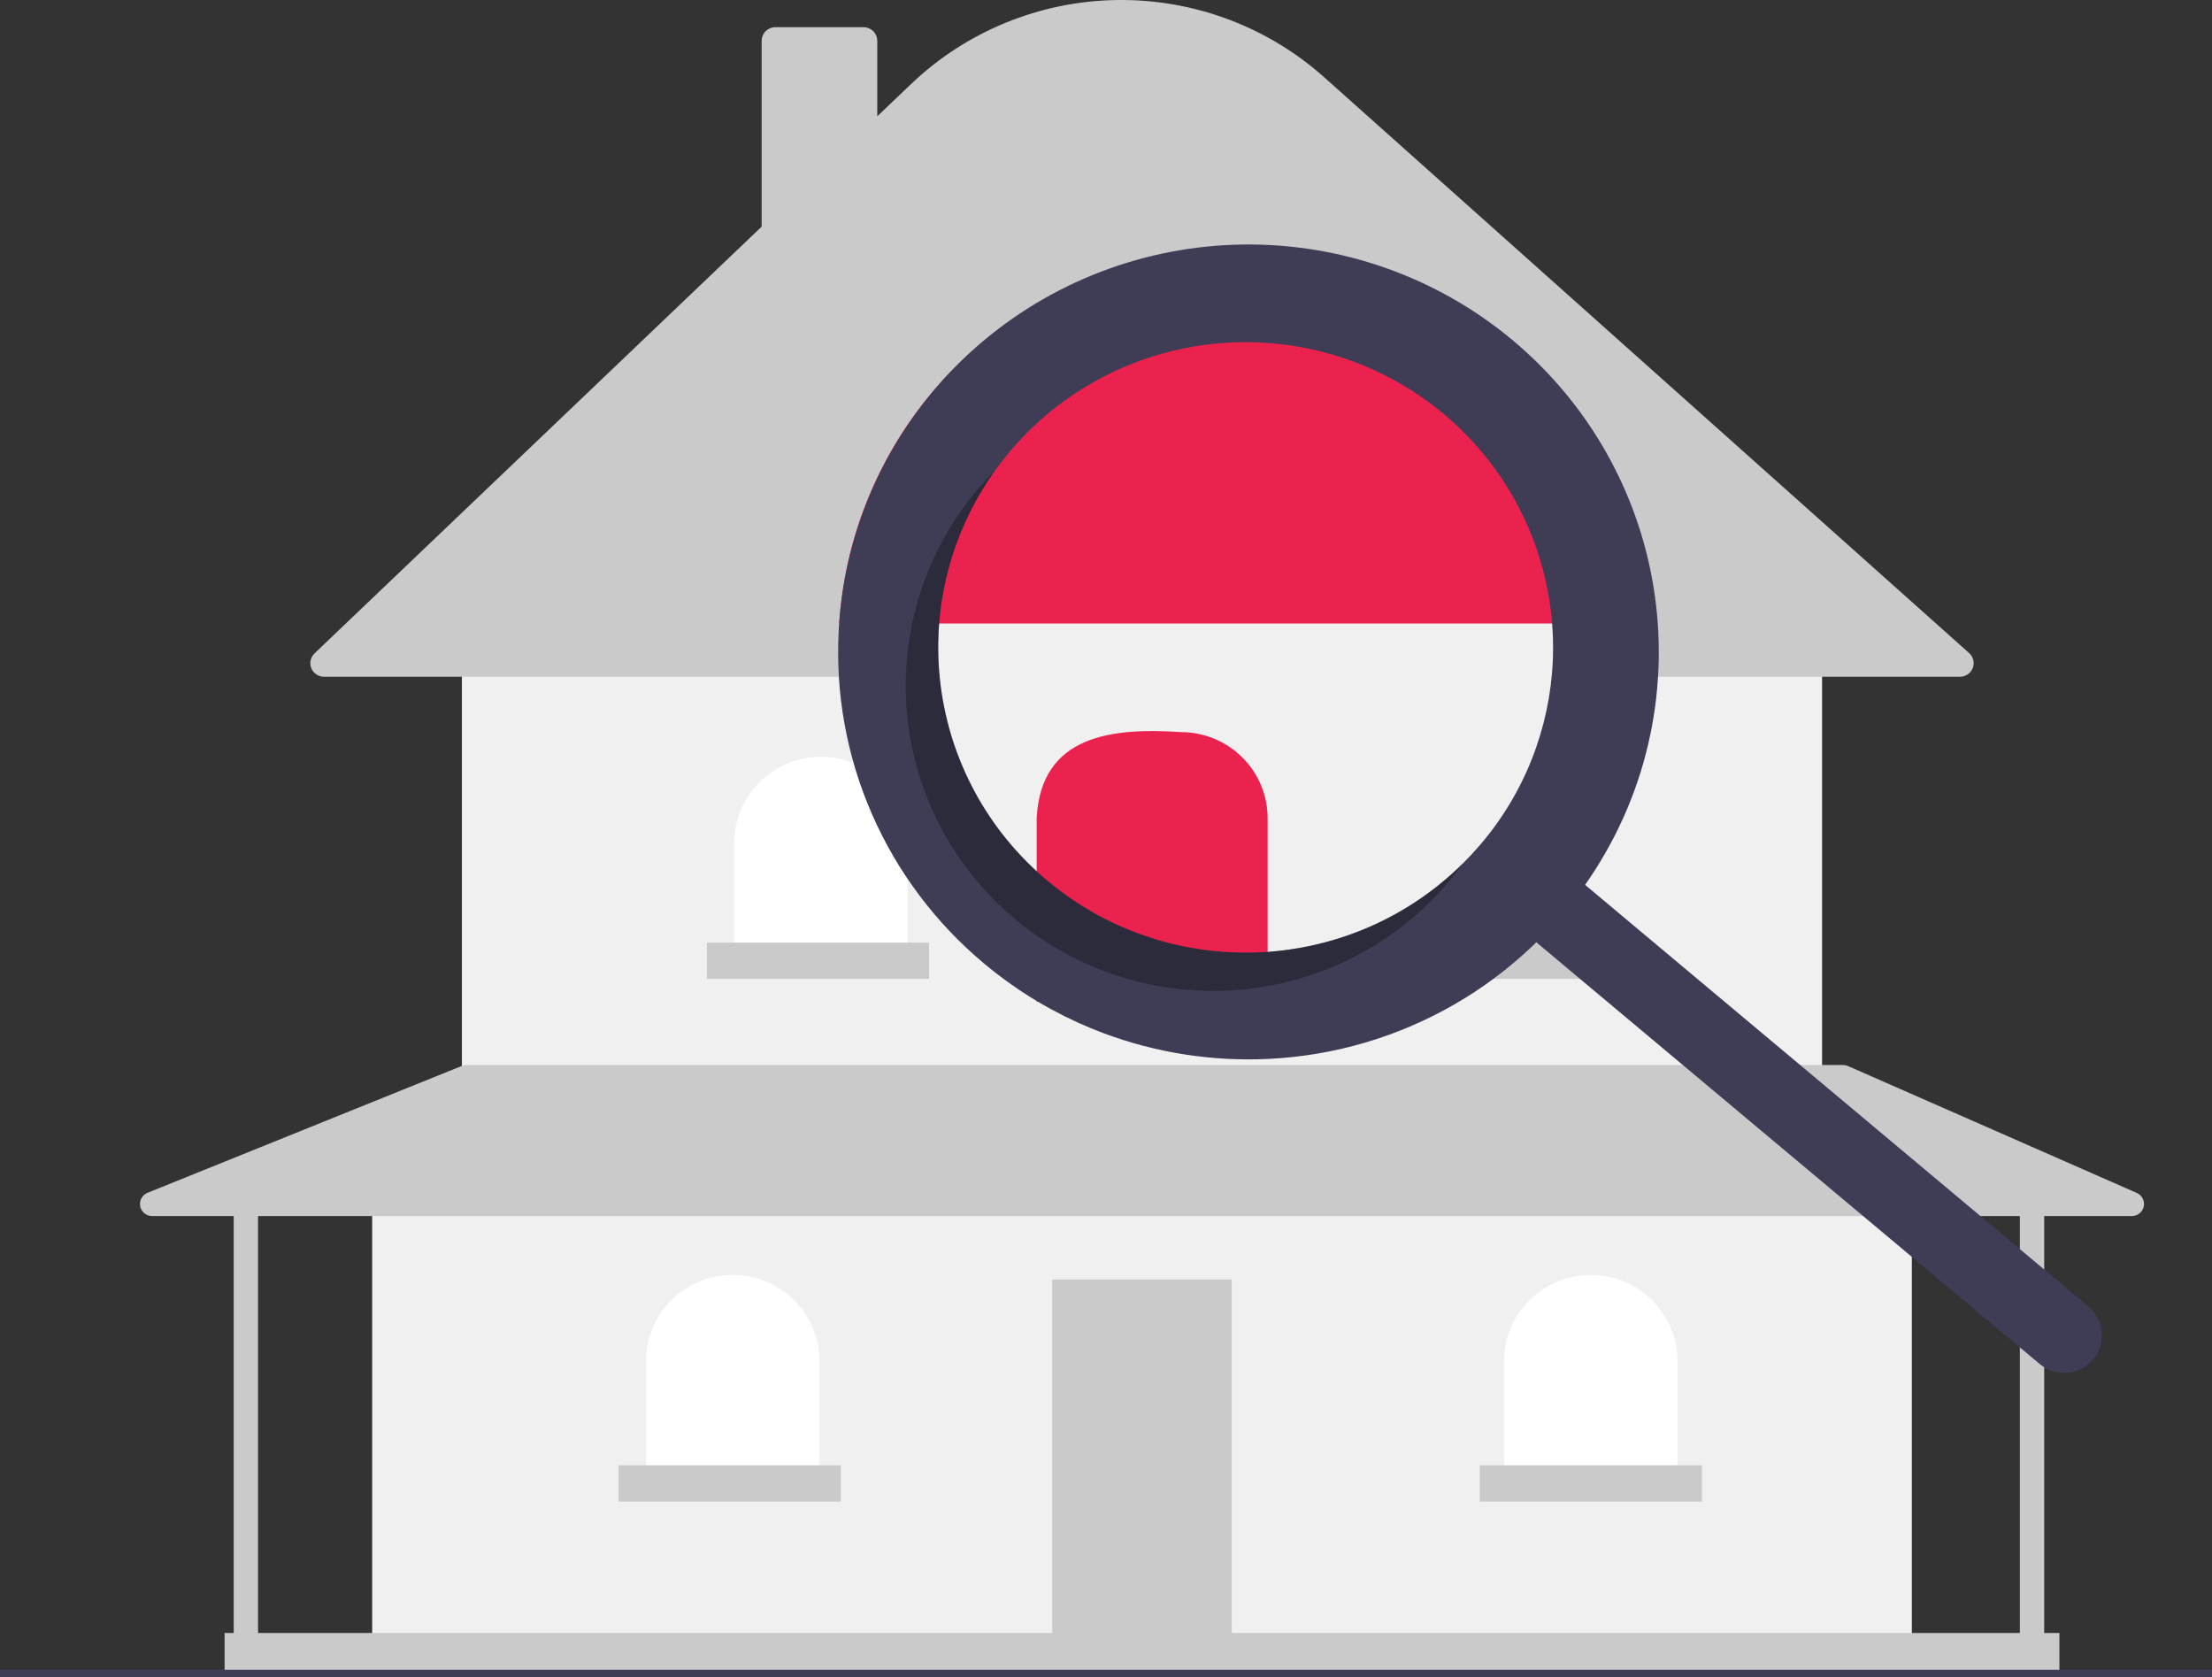 <svg width="124" height="94" viewBox="0 0 124 94" fill="none" xmlns="http://www.w3.org/2000/svg">
<rect x="0" y="0" width="124" height="94" fill="#333333" stroke="none"/>
<g clip-path="url(#clip0_1914_11231)">
<path d="M107.173 66.464H20.863V91.864H107.173V66.464Z" fill="#F0F0F0"/>
<path d="M69.05 71.713H58.986V91.864H69.05V71.713Z" fill="#CACACA"/>
<path d="M102.141 36.492H25.894V59.86H102.141V36.492Z" fill="#F0F0F0"/>
<path d="M109.871 37.931H18.164C18.011 37.931 17.862 37.886 17.735 37.8C17.608 37.715 17.51 37.595 17.452 37.454C17.395 37.313 17.382 37.158 17.414 37.009C17.446 36.861 17.522 36.725 17.633 36.62L42.696 12.703V2.286C42.696 2.084 42.777 1.89 42.921 1.747C43.065 1.605 43.26 1.524 43.464 1.524H48.41C48.614 1.524 48.809 1.605 48.953 1.747C49.097 1.89 49.178 2.084 49.178 2.286V6.518L51.071 4.712C54.169 1.756 58.279 0.073 62.575 0.002C66.872 -0.069 71.036 1.477 74.231 4.33L110.385 36.602C110.5 36.705 110.581 36.841 110.618 36.991C110.654 37.141 110.644 37.298 110.588 37.442C110.532 37.586 110.434 37.71 110.306 37.797C110.178 37.884 110.027 37.931 109.871 37.931Z" fill="#CACACA"/>
<path d="M46.022 42.418C46.661 42.418 47.293 42.543 47.883 42.786C48.472 43.028 49.008 43.384 49.46 43.832C49.911 44.28 50.269 44.812 50.514 45.398C50.758 45.983 50.884 46.611 50.884 47.244V53.764H41.161V47.244C41.161 46.611 41.287 45.983 41.531 45.398C41.775 44.812 42.133 44.28 42.585 43.832C43.036 43.384 43.572 43.028 44.162 42.786C44.752 42.543 45.384 42.418 46.022 42.418Z" fill="white"/>
<path d="M64.018 42.503C65.307 42.503 66.544 43.011 67.455 43.917C68.367 44.822 68.879 46.049 68.879 47.329V53.849H59.157V47.329C59.157 46.049 59.669 44.822 60.58 43.917C61.492 43.011 62.729 42.503 64.018 42.503Z" fill="white"/>
<path d="M82.013 42.588C83.303 42.588 84.539 43.096 85.451 44.001C86.363 44.906 86.875 46.134 86.875 47.414V53.933H77.152V47.414C77.152 46.134 77.664 44.906 78.576 44.001C79.488 43.096 80.724 42.588 82.013 42.588Z" fill="white"/>
<path d="M89.178 71.459C90.467 71.459 91.704 71.968 92.615 72.873C93.527 73.778 94.039 75.005 94.039 76.285V82.805H84.316V76.285C84.316 75.005 84.829 73.778 85.74 72.873C86.652 71.968 87.888 71.459 89.178 71.459Z" fill="white"/>
<path d="M41.076 71.459C42.365 71.459 43.601 71.968 44.513 72.873C45.425 73.778 45.937 75.005 45.937 76.285V82.805H36.214V76.285C36.214 75.652 36.34 75.024 36.584 74.439C36.829 73.853 37.187 73.321 37.638 72.873C38.09 72.425 38.625 72.069 39.215 71.827C39.805 71.584 40.437 71.459 41.076 71.459Z" fill="white"/>
<path d="M119.783 66.861L103.592 59.748C103.505 59.71 103.411 59.691 103.316 59.691H26.153C26.065 59.691 25.977 59.708 25.896 59.74L8.272 66.853C8.125 66.912 8.004 67.019 7.929 67.158C7.853 67.296 7.829 67.456 7.859 67.61C7.89 67.764 7.973 67.903 8.095 68.003C8.217 68.103 8.371 68.157 8.529 68.157H13.101V91.525H12.59V93.896H115.446V91.525H114.593V68.157H119.507C119.663 68.157 119.815 68.104 119.936 68.006C120.058 67.908 120.142 67.772 120.174 67.62C120.207 67.468 120.185 67.31 120.114 67.171C120.043 67.033 119.926 66.923 119.783 66.861ZM113.229 91.525H14.466V68.157H113.229V91.525Z" fill="#CACACA"/>
<path d="M52.078 52.833H39.626V54.864H52.078V52.833Z" fill="#CACACA"/>
<path d="M70.329 52.833H57.877V54.864H70.329V52.833Z" fill="#CACACA"/>
<path d="M88.581 52.833H76.129V54.864H88.581V52.833Z" fill="#CACACA"/>
<path d="M95.404 82.127H82.952V84.159H95.404V82.127Z" fill="#CACACA"/>
<path d="M47.131 82.127H34.679V84.159H47.131V82.127Z" fill="#CACACA"/>
<path d="M139.837 94H-49.748C-49.803 94 -49.856 93.978 -49.896 93.939C-49.935 93.9 -49.957 93.848 -49.957 93.793C-49.957 93.737 -49.935 93.685 -49.896 93.646C-49.856 93.607 -49.803 93.585 -49.748 93.585H139.837C139.893 93.585 139.946 93.607 139.985 93.646C140.024 93.685 140.046 93.737 140.046 93.793C140.046 93.848 140.024 93.9 139.985 93.939C139.946 93.978 139.893 94 139.837 94Z" fill="#3F3D56"/>
<path d="M92.152 36.143C92.152 36.276 92.15 36.411 92.148 36.544C92.146 36.704 92.141 36.861 92.135 37.021C92.129 37.16 92.123 37.297 92.114 37.434C92.089 37.893 92.049 38.349 91.995 38.808C91.983 38.924 91.968 39.038 91.951 39.154C91.939 39.243 91.926 39.335 91.912 39.426C91.897 39.528 91.882 39.629 91.865 39.731C91.832 39.947 91.794 40.163 91.753 40.379C91.732 40.486 91.711 40.594 91.688 40.702C91.644 40.916 91.596 41.132 91.546 41.346C91.541 41.362 91.537 41.381 91.533 41.397C91.508 41.503 91.483 41.607 91.456 41.713C91.447 41.744 91.441 41.773 91.431 41.804C91.412 41.883 91.391 41.962 91.37 42.041C91.341 42.151 91.312 42.258 91.28 42.368C91.23 42.539 91.18 42.707 91.128 42.877C91.121 42.895 91.115 42.913 91.111 42.931C91.011 43.252 90.904 43.57 90.787 43.885C90.726 44.051 90.662 44.219 90.597 44.385C90.532 44.551 90.465 44.717 90.396 44.881C90.329 45.041 90.26 45.201 90.191 45.359C90.174 45.396 90.158 45.433 90.139 45.471C90.066 45.635 89.99 45.794 89.913 45.954C89.911 45.956 89.911 45.96 89.909 45.962C89.848 46.091 89.784 46.22 89.719 46.346C89.719 46.35 89.717 46.354 89.715 46.357C89.652 46.481 89.587 46.606 89.52 46.728L89.414 46.929L89.401 46.952C89.267 47.199 89.129 47.444 88.983 47.687C88.952 47.741 88.92 47.795 88.889 47.847C88.858 47.901 88.824 47.955 88.791 48.006C88.77 48.044 88.747 48.081 88.722 48.118C88.678 48.189 88.634 48.262 88.588 48.332C88.58 48.347 88.569 48.361 88.561 48.376C88.481 48.498 88.402 48.618 88.323 48.741C88.224 48.888 88.124 49.033 88.022 49.179L85.751 52.785L85.653 52.704L85.626 52.679H85.624L85.534 52.605L85.287 52.397C85.212 52.47 85.139 52.542 85.064 52.613C85.034 52.642 85.003 52.669 84.974 52.698C84.951 52.719 84.93 52.739 84.907 52.76C80.983 56.565 75.762 58.768 70.279 58.934H70.273C66.123 59.047 62.014 58.084 58.353 56.141C58.271 56.099 58.192 56.057 58.112 56.01C57.636 55.752 57.169 55.481 56.712 55.19C56.71 55.188 56.708 55.188 56.706 55.186C56.175 54.812 55.656 54.414 55.15 53.991C52.437 51.72 50.29 48.856 48.878 45.623C47.466 42.391 46.828 38.877 47.013 35.359C47.019 35.22 47.028 35.083 47.038 34.944C47.072 34.442 47.123 33.942 47.193 33.444C47.212 33.304 47.233 33.166 47.253 33.029H91.939C92.026 33.663 92.087 34.302 92.121 34.944C92.141 35.344 92.152 35.743 92.152 36.143Z" fill="#F0F0F0"/>
<path d="M91.939 33.029C91.134 27.718 88.437 22.869 84.337 19.366C80.237 15.862 75.006 13.934 69.596 13.934C64.186 13.934 58.956 15.862 54.855 19.366C50.755 22.869 48.058 27.718 47.254 33.029C47.233 33.166 47.212 33.305 47.193 33.444C47.124 33.942 47.072 34.442 47.038 34.944H92.121C92.087 34.303 92.026 33.664 91.939 33.029Z" fill="#EC224E"/>
<path d="M71.06 56.14H58.113V45.859C58.352 41.16 62.397 40.781 66.198 41.033C66.837 41.033 67.469 41.158 68.059 41.4C68.649 41.643 69.184 41.998 69.636 42.446C70.087 42.894 70.445 43.426 70.69 44.012C70.934 44.597 71.06 45.225 71.06 45.859V56.14Z" fill="#EC224E"/>
<path d="M58.112 48.83V48.832C58.112 48.834 58.114 48.834 58.116 48.834L58.112 48.83ZM52.905 33.029C52.897 33.081 52.887 33.132 52.878 33.184C52.887 33.132 52.897 33.081 52.907 33.029H52.905ZM52.646 34.944C52.64 35.023 52.634 35.102 52.63 35.181C52.634 35.102 52.64 35.023 52.648 34.944C52.648 34.929 52.649 34.915 52.65 34.9C52.648 34.915 52.648 34.929 52.646 34.944ZM58.112 48.832C58.112 48.834 58.114 48.834 58.116 48.834L58.112 48.83V48.832ZM52.905 33.029C52.897 33.081 52.887 33.132 52.878 33.184C52.887 33.132 52.897 33.081 52.907 33.029H52.905ZM52.63 35.181C52.634 35.102 52.64 35.023 52.648 34.944C52.648 34.929 52.649 34.915 52.65 34.9C52.648 34.915 52.648 34.929 52.646 34.944C52.64 35.023 52.634 35.102 52.63 35.181ZM117.205 73.353C117.165 73.31 117.122 73.27 117.076 73.233L117.074 73.231L106.723 64.559L106.455 64.335L105.437 63.482L105.182 63.268L103.732 62.052L103.335 61.72L102.513 61.032L102.093 60.679L98.13 57.361L95.858 55.458L95.553 55.203L88.858 49.594C88.96 49.449 89.06 49.303 89.159 49.156C89.238 49.033 89.317 48.913 89.397 48.791C89.405 48.776 89.416 48.762 89.424 48.747C89.47 48.677 89.514 48.604 89.558 48.533C89.583 48.496 89.606 48.459 89.627 48.421C89.66 48.37 89.694 48.316 89.725 48.262C89.756 48.21 89.788 48.156 89.819 48.102C89.965 47.859 90.103 47.614 90.237 47.367L90.25 47.344L90.356 47.143C90.423 47.021 90.488 46.896 90.551 46.772C90.553 46.769 90.555 46.765 90.555 46.761C90.62 46.635 90.684 46.506 90.745 46.377C90.747 46.375 90.747 46.371 90.749 46.369C90.827 46.209 90.902 46.05 90.975 45.886C90.994 45.848 91.011 45.811 91.027 45.774C91.096 45.616 91.165 45.456 91.232 45.296C91.301 45.133 91.368 44.966 91.433 44.8C91.498 44.634 91.562 44.466 91.623 44.3C91.738 43.983 91.846 43.665 91.947 43.346C91.952 43.328 91.957 43.31 91.964 43.292C92.016 43.122 92.066 42.954 92.116 42.783C92.148 42.673 92.177 42.566 92.206 42.456C92.227 42.377 92.248 42.298 92.267 42.219C92.277 42.188 92.284 42.159 92.292 42.128C92.319 42.022 92.344 41.918 92.369 41.812C92.373 41.796 92.378 41.777 92.382 41.761C92.432 41.547 92.48 41.331 92.524 41.117C92.547 41.009 92.568 40.901 92.589 40.794C92.628 40.578 92.668 40.362 92.701 40.146C92.718 40.044 92.733 39.943 92.748 39.841C92.762 39.75 92.775 39.658 92.787 39.569C92.804 39.453 92.819 39.339 92.831 39.223C92.885 38.764 92.925 38.308 92.95 37.849C92.959 37.712 92.965 37.575 92.971 37.436C92.977 37.276 92.982 37.119 92.984 36.959C92.986 36.826 92.988 36.691 92.988 36.558C92.988 36.158 92.978 35.759 92.957 35.359C92.923 34.718 92.862 34.079 92.775 33.444C92.026 28.01 89.332 23.026 85.186 19.401C81.04 15.777 75.719 13.754 70.195 13.704C64.671 13.654 59.313 15.579 55.1 19.127C50.888 22.675 48.103 27.61 47.253 33.029C47.233 33.166 47.212 33.305 47.193 33.444C47.124 33.942 47.072 34.442 47.038 34.944C47.028 35.083 47.019 35.22 47.013 35.359C46.828 38.877 47.466 42.391 48.878 45.623C50.29 48.856 52.437 51.72 55.15 53.991C55.656 54.414 56.175 54.813 56.706 55.186C56.708 55.188 56.71 55.188 56.712 55.19C56.889 55.315 57.067 55.437 57.247 55.557C57.533 55.744 57.822 55.927 58.112 56.101C58.135 56.114 58.158 56.128 58.181 56.141C58.432 56.29 58.685 56.433 58.938 56.572H58.94C59.881 57.086 60.859 57.533 61.864 57.909C64.814 59.011 67.961 59.501 71.109 59.349H71.116C74.79 59.172 78.368 58.121 81.548 56.284C82.01 56.018 82.466 55.734 82.911 55.431C83.022 55.356 83.135 55.279 83.243 55.203C83.377 55.109 83.511 55.012 83.644 54.914C83.647 54.914 83.647 54.912 83.649 54.912C83.659 54.904 83.669 54.896 83.68 54.889C83.77 54.821 83.862 54.752 83.95 54.686C83.973 54.669 83.996 54.653 84.019 54.634C84.025 54.63 84.03 54.625 84.035 54.62C84.088 54.582 84.138 54.541 84.19 54.501C84.242 54.462 84.293 54.42 84.345 54.379C84.354 54.373 84.362 54.367 84.37 54.36C84.428 54.312 84.487 54.267 84.545 54.219C84.606 54.171 84.665 54.122 84.721 54.074C84.779 54.026 84.836 53.978 84.894 53.929C84.945 53.887 84.997 53.843 85.047 53.798C85.064 53.785 85.078 53.771 85.095 53.756C85.102 53.75 85.109 53.745 85.116 53.74C85.185 53.682 85.252 53.621 85.319 53.561C85.336 53.547 85.35 53.532 85.367 53.518C85.469 53.426 85.572 53.335 85.672 53.24C85.695 53.219 85.72 53.196 85.743 53.175C85.766 53.155 85.787 53.134 85.81 53.113C85.839 53.084 85.871 53.057 85.9 53.028C85.975 52.957 86.048 52.885 86.124 52.812L86.37 53.02L86.46 53.094H86.462L86.489 53.119L86.588 53.2L88.047 54.425L88.078 54.452L88.103 54.47L88.268 54.609L88.598 54.887L88.929 55.163L88.977 55.203L90.513 56.489L90.726 56.668L92.208 57.909L99.879 64.335L100.147 64.559L110.646 73.353L113.339 75.609L114.34 76.447C114.552 76.626 114.798 76.761 115.063 76.845C115.329 76.929 115.608 76.96 115.885 76.937C116.163 76.914 116.433 76.837 116.68 76.71C116.927 76.583 117.147 76.409 117.327 76.198C117.477 76.023 117.597 75.824 117.68 75.609C117.832 75.228 117.868 74.811 117.783 74.41C117.699 74.01 117.498 73.642 117.205 73.353ZM56.657 25.251C58.754 22.784 61.512 20.957 64.611 19.98C67.71 19.002 71.024 18.915 74.17 19.729C77.317 20.542 80.168 22.222 82.393 24.576C84.618 26.929 86.128 29.86 86.746 33.029C86.774 33.168 86.799 33.305 86.822 33.444C86.907 33.94 86.97 34.442 87.008 34.944C87.018 35.083 87.029 35.22 87.035 35.359C87.054 35.67 87.062 35.983 87.062 36.295C87.063 38.183 86.748 40.058 86.13 41.843V41.846C85.439 43.847 84.378 45.704 83.001 47.32C82.972 47.353 82.942 47.388 82.911 47.421C82.635 47.745 82.344 48.056 82.046 48.353C82.043 48.355 82.041 48.359 82.039 48.361C81.937 48.463 81.832 48.567 81.728 48.662C81.514 48.868 81.297 49.063 81.076 49.249C80.743 49.538 80.403 49.808 80.053 50.061C79.936 50.146 79.819 50.229 79.7 50.312C79.583 50.395 79.464 50.474 79.345 50.553C79.107 50.71 78.864 50.862 78.62 51.005C78.498 51.078 78.373 51.148 78.25 51.217C78.126 51.287 78.001 51.353 77.875 51.418C77.75 51.484 77.625 51.548 77.497 51.611C77.244 51.737 76.989 51.856 76.73 51.966C76.6 52.024 76.471 52.078 76.341 52.127C76.26 52.161 76.18 52.194 76.099 52.223C76.067 52.237 76.034 52.25 76.001 52.26C75.957 52.279 75.913 52.295 75.869 52.31C75.855 52.316 75.84 52.322 75.825 52.327C75.735 52.362 75.647 52.393 75.555 52.424C75.424 52.472 75.292 52.516 75.158 52.557C75.024 52.601 74.893 52.642 74.759 52.679C74.625 52.721 74.489 52.758 74.355 52.794C74.22 52.831 74.086 52.866 73.95 52.897C73.806 52.935 73.662 52.968 73.515 52.999C73.388 53.028 73.262 53.053 73.135 53.076C73.016 53.101 72.894 53.121 72.775 53.142C72.608 53.171 72.441 53.198 72.272 53.221C72.18 53.236 72.09 53.248 71.998 53.256C71.958 53.263 71.92 53.267 71.883 53.271C71.766 53.288 71.649 53.3 71.534 53.31C71.502 53.312 71.473 53.316 71.444 53.319C71.316 53.331 71.187 53.341 71.059 53.352C70.785 53.37 70.514 53.383 70.24 53.389C70.102 53.391 69.962 53.393 69.824 53.393C69.686 53.393 69.548 53.391 69.41 53.387C69.41 53.387 69.41 53.389 69.408 53.387C69.406 53.389 69.406 53.389 69.404 53.387C69.403 53.387 69.403 53.388 69.403 53.388C69.402 53.388 69.402 53.388 69.402 53.388C69.401 53.388 69.401 53.388 69.4 53.388C69.4 53.388 69.4 53.387 69.4 53.387C69.393 53.389 69.385 53.389 69.379 53.387C69.28 53.387 69.182 53.383 69.086 53.377C69.015 53.375 68.942 53.373 68.869 53.366C68.77 53.362 68.672 53.356 68.574 53.348C68.543 53.348 68.511 53.343 68.48 53.341C68.465 53.341 68.45 53.34 68.436 53.337C68.336 53.329 68.233 53.321 68.133 53.31C68.083 53.306 68.03 53.302 67.98 53.296C67.828 53.279 67.675 53.26 67.525 53.24C67.353 53.219 67.182 53.194 67.012 53.163C66.933 53.153 66.856 53.138 66.778 53.123C66.676 53.107 66.573 53.088 66.471 53.068C66.364 53.047 66.258 53.026 66.151 53.001C66.066 52.982 65.978 52.964 65.892 52.943C65.85 52.935 65.808 52.924 65.769 52.914C65.549 52.862 65.332 52.806 65.117 52.744C64.981 52.706 64.845 52.667 64.711 52.626C64.527 52.569 64.345 52.509 64.163 52.445C64.092 52.422 64.023 52.397 63.952 52.37C63.881 52.347 63.812 52.321 63.741 52.294C63.676 52.271 63.612 52.246 63.549 52.221C63.444 52.181 63.342 52.14 63.239 52.098C63.028 52.013 62.822 51.924 62.614 51.829C62.498 51.773 62.38 51.719 62.266 51.663C61.812 51.445 61.365 51.203 60.926 50.936C60.817 50.872 60.708 50.804 60.6 50.735C60.464 50.652 60.332 50.565 60.2 50.478C60.127 50.428 60.056 50.38 59.985 50.331C59.853 50.239 59.724 50.146 59.596 50.052C59.529 50.005 59.462 49.955 59.398 49.905C59.166 49.731 58.938 49.548 58.714 49.361C58.608 49.272 58.501 49.181 58.396 49.087C58.352 49.05 58.309 49.011 58.265 48.971C58.215 48.926 58.164 48.882 58.116 48.834L58.112 48.83C58.039 48.766 57.966 48.697 57.895 48.629C57.784 48.525 57.675 48.419 57.571 48.312C57.462 48.206 57.358 48.096 57.255 47.988C57.151 47.88 57.05 47.77 56.952 47.658C56.852 47.548 56.754 47.436 56.657 47.322C56.563 47.214 56.471 47.102 56.383 46.992C56.17 46.73 55.967 46.464 55.773 46.193C55.683 46.068 55.598 45.944 55.514 45.817C55.424 45.689 55.338 45.558 55.257 45.427C55.171 45.296 55.09 45.164 55.01 45.029C55.008 45.024 55.005 45.02 55.002 45.016C54.845 44.753 54.695 44.487 54.555 44.217C54.41 43.944 54.275 43.667 54.147 43.387C54.082 43.248 54.02 43.107 53.961 42.966C53.84 42.682 53.727 42.398 53.622 42.109C53.57 41.97 53.522 41.831 53.474 41.69C53.472 41.681 53.47 41.672 53.465 41.663C53.369 41.377 53.282 41.088 53.204 40.798C53.202 40.794 53.202 40.789 53.2 40.785C53.16 40.642 53.123 40.499 53.089 40.354C53.056 40.227 53.027 40.1 52.999 39.972C52.968 39.829 52.937 39.685 52.91 39.54C52.895 39.465 52.88 39.391 52.868 39.316C52.855 39.254 52.845 39.19 52.834 39.127C52.824 39.065 52.813 39.001 52.803 38.936C52.782 38.81 52.763 38.683 52.746 38.557C52.726 38.407 52.709 38.258 52.692 38.106C52.673 37.926 52.657 37.745 52.642 37.563C52.632 37.44 52.625 37.316 52.619 37.191C52.613 37.077 52.606 36.963 52.604 36.849C52.602 36.843 52.602 36.836 52.604 36.83C52.604 36.83 52.604 36.83 52.604 36.829C52.604 36.829 52.603 36.828 52.603 36.828C52.603 36.828 52.604 36.827 52.604 36.827C52.604 36.827 52.604 36.826 52.604 36.826C52.602 36.824 52.602 36.824 52.604 36.822C52.604 36.822 52.604 36.821 52.604 36.821C52.604 36.821 52.603 36.82 52.603 36.82C52.603 36.819 52.604 36.819 52.604 36.819C52.604 36.818 52.604 36.818 52.604 36.818C52.602 36.772 52.6 36.726 52.6 36.681C52.596 36.546 52.594 36.411 52.594 36.276C52.594 36.154 52.596 36.033 52.598 35.911C52.602 35.741 52.609 35.571 52.617 35.401C52.617 35.363 52.621 35.328 52.623 35.291C52.625 35.253 52.627 35.218 52.63 35.181C52.634 35.102 52.64 35.023 52.648 34.944C52.648 34.929 52.649 34.915 52.65 34.9C52.657 34.811 52.665 34.722 52.673 34.633C52.69 34.454 52.711 34.274 52.734 34.095C52.746 34.006 52.757 33.917 52.772 33.828C52.78 33.765 52.79 33.701 52.801 33.637C52.809 33.572 52.82 33.508 52.832 33.444C52.847 33.359 52.861 33.271 52.878 33.184C52.887 33.132 52.897 33.081 52.907 33.029C52.947 32.821 52.991 32.614 53.039 32.406C53.087 32.197 53.142 31.989 53.2 31.782C53.257 31.572 53.319 31.362 53.386 31.153C53.417 31.047 53.451 30.943 53.489 30.84C53.557 30.63 53.631 30.422 53.712 30.217C53.75 30.115 53.789 30.012 53.833 29.91C53.917 29.704 54.005 29.499 54.095 29.298C54.141 29.196 54.187 29.094 54.237 28.993C54.331 28.791 54.429 28.59 54.536 28.393C54.638 28.192 54.749 27.995 54.862 27.799C54.975 27.605 55.092 27.409 55.215 27.216C55.272 27.121 55.334 27.023 55.399 26.93C55.524 26.739 55.656 26.548 55.79 26.361C56.06 25.984 56.35 25.612 56.657 25.251ZM52.646 34.944C52.64 35.023 52.634 35.102 52.63 35.181C52.634 35.102 52.64 35.023 52.648 34.944C52.648 34.929 52.649 34.915 52.65 34.9C52.648 34.915 52.648 34.929 52.646 34.944ZM52.905 33.029C52.897 33.081 52.887 33.132 52.878 33.184C52.887 33.132 52.897 33.081 52.907 33.029H52.905ZM58.112 48.83V48.832C58.112 48.834 58.114 48.834 58.116 48.834L58.112 48.83Z" fill="#3F3D56"/>
<path opacity="0.3" d="M58.715 49.361C55.408 46.592 53.272 42.689 52.73 38.428C52.189 34.167 53.281 29.86 55.79 26.361C55.461 26.691 55.142 27.036 54.834 27.396C53.375 29.113 52.27 31.099 51.584 33.24C50.897 35.381 50.642 37.635 50.833 39.874C51.024 42.113 51.658 44.292 52.697 46.288C53.737 48.284 55.162 50.057 56.892 51.506C60.385 54.432 64.906 55.861 69.461 55.478C74.015 55.094 78.23 52.931 81.178 49.463C81.484 49.102 81.773 48.732 82.045 48.354C78.993 51.398 74.9 53.191 70.578 53.378C66.256 53.564 62.021 52.131 58.715 49.361Z" fill="black"/>
</g>
<defs>
<clipPath id="clip0_1914_11231">
<rect width="124" height="94" fill="white"/>
</clipPath>
</defs>
</svg>
